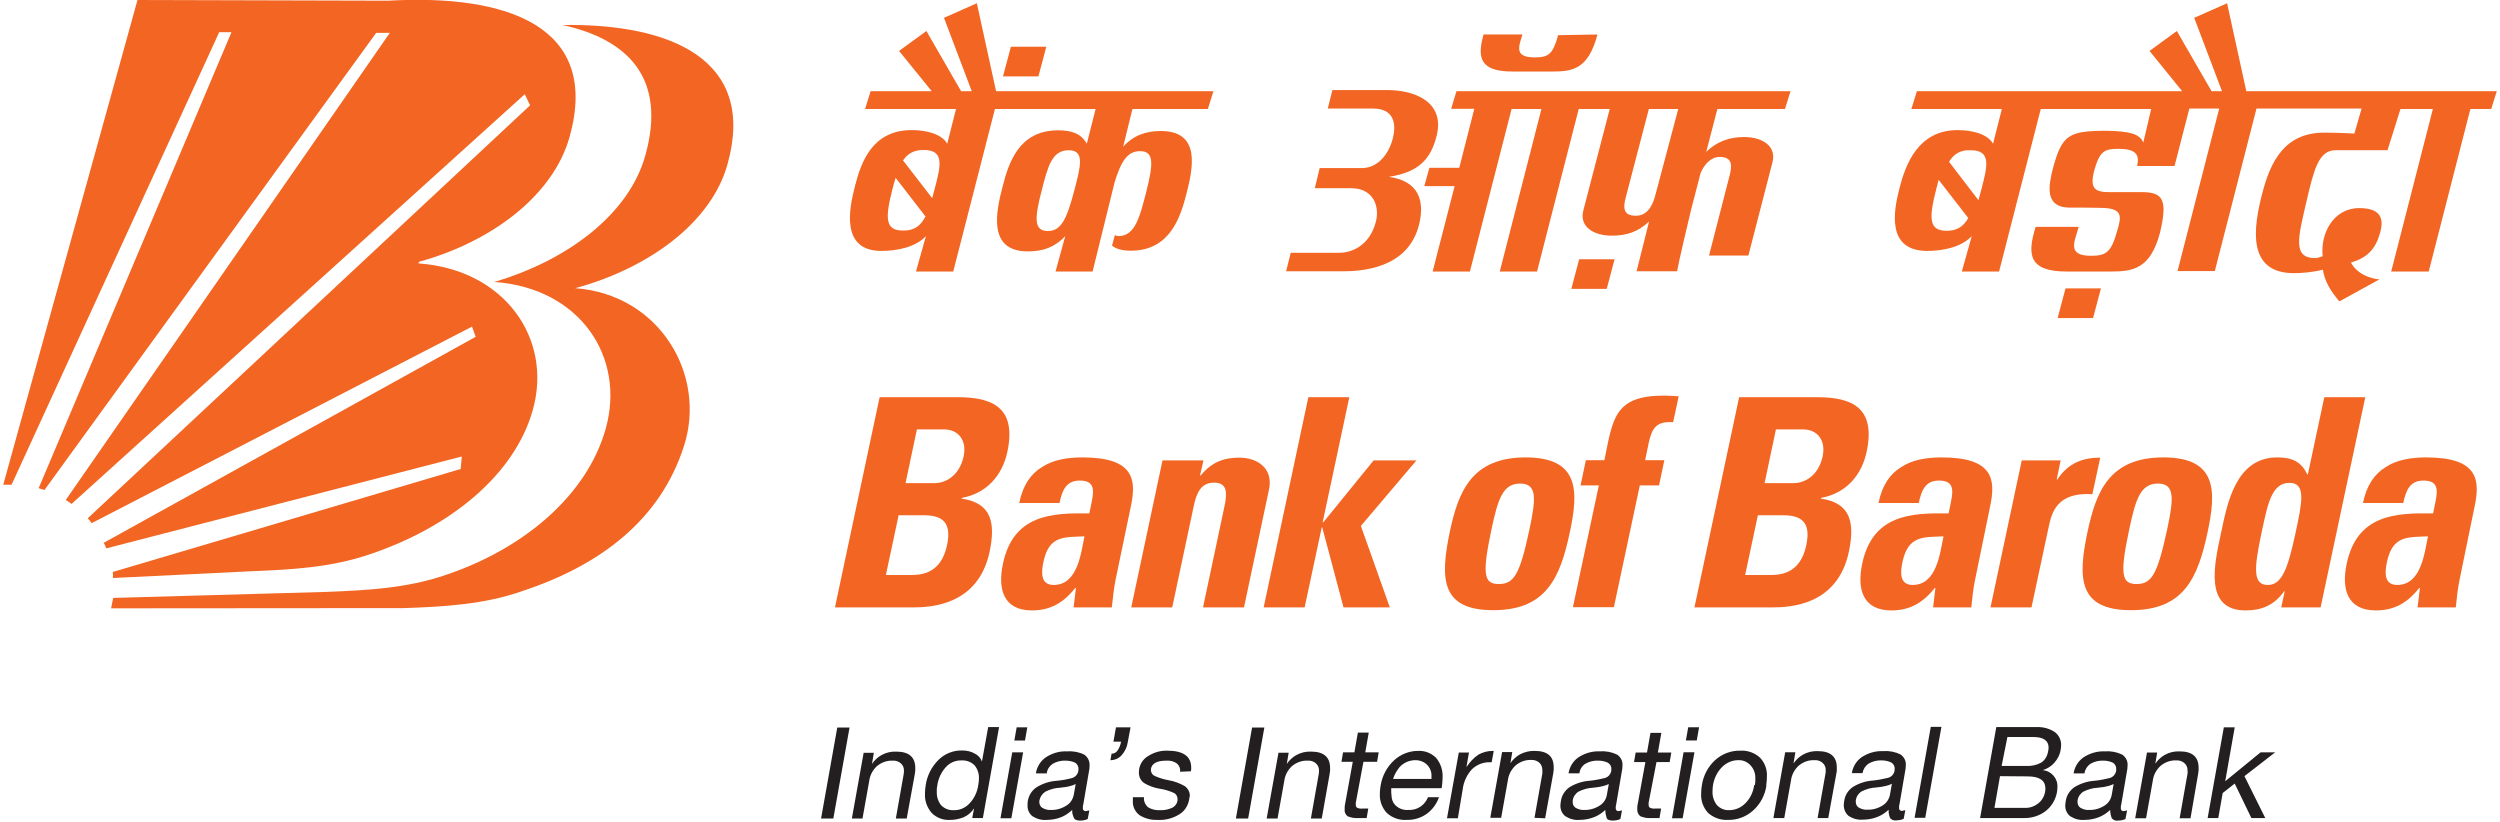<svg version="1.1" id="Layer_1" xmlns="http://www.w3.org/2000/svg" xmlns:xlink="http://www.w3.org/1999/xlink" x="0" y="0" viewBox="0 0 1080 355" style="enable-background:new 0 0 1080 355" xml:space="preserve"><style>.st10,.st11,.st12,.st13,.st14,.st15,.st16,.st3,.st4,.st5,.st6,.st7,.st8,.st9{fill-rule:evenodd;clip-rule:evenodd;fill:#f26522}</style><pattern y="-238" width="279.3" height="241.4" patternUnits="userSpaceOnUse" id="Baroda_Vermillion" viewBox="0 -241.4 279.3 241.4" style="overflow:visible"><path style="fill:none" d="M0-241.4h279.3V0H0z"/><path style="fill:#e95a0c" d="M0-241.4h279.3V0H0z"/></pattern><pattern id="SVGID_1_" xlink:href="#Baroda_Vermillion" patternTransform="translate(-3300.373 -3245.523) scale(.525)"/><path d="m174.5 262.7-126.5.1.9-4.5 92.2-2.6c17.7-.7 34.8-1.6 51.4-7.3 34-11.4 61.2-34.6 69.2-63.3 8.6-30.8-11.1-60.7-48.2-63.3 31.4-9.2 58.2-29.1 65.3-54.7 9.3-33.3-7.5-50.1-35.8-56.3 47.1-.7 83.9 15.1 71.3 60.1-7.1 25.6-34.5 45.1-65.8 53.6 36.7 2.7 56.8 37.7 47 68.1-10.1 31.7-35.7 51.4-69.7 62.7-16.5 5.8-33.7 6.8-51.3 7.4" style="fill-rule:evenodd;clip-rule:evenodd;fill:#f26522"/><pattern id="SVGID_00000011745033643225896580000004874474835857802121_" xlink:href="#Baroda_Vermillion" patternTransform="translate(-3300.373 -3245.523) scale(.525)"/><path style="fill-rule:evenodd;clip-rule:evenodd;fill:#f26522" d="m108.1 246.8-59.3 2.9c0-1.5.1-1.2-.1-2.6L199 202.6l.5-5.4-153.6 39.7c-.5-1.5-.5-1.1-1.1-2.4l160.7-89-1.6-4.4L39.6 226c-1-1.4-.6-.8-1.7-2.1L229 45.5l-2.3-4.8-195.8 177c-.9-.7-1.5-1.1-2.5-1.7l140-201.8h-5.9L19.2 211.7c-.8-.3-1.7-.5-2.5-.8l83.3-197h-5.3L5 209.4H1.4L59.4 0l108.3.3c51.2-2.9 91.7 10.9 78.4 58.7-7.1 25.6-33.9 45.5-65.1 54.1l-.2.7c37.1 2.6 58 32.4 49.4 63.2-8 28.7-36.5 51.1-70.6 62.5-16.7 5.7-33.9 6.6-51.5 7.3"/><pattern id="SVGID_00000174574819079260376520000003261567755068938684_" xlink:href="#Baroda_Vermillion" patternTransform="translate(-5336.802 -5199.456) scale(.276)"/><path style="fill-rule:evenodd;clip-rule:evenodd;fill:#f26522" d="M394.3 262.4c8 0 28.3-1 33.2-24 2.6-12.4 1-21.1-12.1-23l.1-.3c10.7-2 17.5-9.6 19.7-20 4.1-19.4-7-23.5-21.4-23.5H380l-19.3 90.8h33.6zm1.8-76.9h11.7c6.4 0 9.9 4.9 8.5 11.6-1.9 8.8-8.2 11.6-12.4 11.6h-12.7l4.9-23.2zm-7.9 37.1h11.1c9.6 0 11.5 4.9 9.8 13-2.7 12.7-11.8 12.8-15.8 12.8h-10.6l5.5-25.8z"/><pattern id="SVGID_00000091701726231590422280000015509939141603368360_" xlink:href="#Baroda_Vermillion" patternTransform="translate(-5336.802 -5199.456) scale(.276)"/><path style="fill-rule:evenodd;clip-rule:evenodd;fill:#f26522" d="M488.5 218.9c2.5-11.6 1.6-21.3-20.9-21.3-6.8 0-12.8 1.1-17.5 4.2-4.8 2.9-8.2 7.8-9.8 15.5h17.4c1.1-5 2.6-9.7 8.7-9.7 6.4 0 6.3 3.9 5.2 9.3l-1 4.9c-16.4-.3-32.8.6-37.3 21.6-2.4 11.1.2 20.3 12.5 20.3 7.7 0 13.5-3.1 18.7-9.7h.3l-1 8.4h16.5c.5-3.9.8-7.9 1.6-11.8l6.6-31.7zm-20 12.8c-1.5 6.9-2.8 21-13.3 21-5.8 0-5.4-5.5-4.4-10.1 2.4-11.3 8.8-10.5 17.7-10.9"/><pattern id="SVGID_00000114068131698743130570000009844517313423515808_" xlink:href="#Baroda_Vermillion" patternTransform="translate(-3300.373 -3245.523) scale(.525)"/><path style="fill-rule:evenodd;clip-rule:evenodd;fill:#f26522" d="M519.9 198.9h-17.7l-13.5 63.5h17.7l9.3-43.8c1.2-5.7 3.1-10.1 8.8-10.1 5.7 0 5.7 4.4 4.5 10.1l-9.3 43.8h17.7l10.8-50.9c1.9-8.8-4.5-13.8-12.9-13.8-6.7 0-11.9 2-16.6 7.7h-.3l1.5-6.5z"/><pattern id="SVGID_00000000208595771149217400000010798073564834576516_" xlink:href="#Baroda_Vermillion" patternTransform="translate(-3300.373 -3245.523) scale(.525)"/><path style="fill-rule:evenodd;clip-rule:evenodd;fill:#f26522" d="m563.6 262.4 7.4-34.6h.2l9.2 34.6h20l-12.5-35.2 24-28.3h-18.5l-21.7 26.7h-.3l11.5-54h-17.7l-19.3 90.8z"/><pattern id="SVGID_00000039854767462418195920000004303929071024804012_" xlink:href="#Baroda_Vermillion" patternTransform="translate(-5336.802 -5199.456) scale(.276)"/><path style="fill-rule:evenodd;clip-rule:evenodd;fill:#f26522" d="M645.1 263.6c22.9 0 28.9-14 33.1-33.8 3.7-17.4 4.3-32.2-19.1-32.2-23.4 0-29.1 14.8-32.8 32.2-4.1 19.9-4.1 33.8 18.8 33.8m2.4-11.3c-6.5 0-7.3-4.1-3.2-23.5 2.8-13.2 4.9-19.9 12.4-19.9s6.8 6.7 4 19.9c-4.1 19.4-6.7 23.5-13.2 23.5"/><pattern id="SVGID_00000061435739611051008070000013075321776461302703_" xlink:href="#Baroda_Vermillion" patternTransform="translate(-3300.373 -3245.523) scale(.525)"/><path style="fill-rule:evenodd;clip-rule:evenodd;fill:#f26522" d="M725.2 171.2c-2.1-.1-4.1-.3-6.2-.3-21.6 0-22.2 9.7-25.9 27.9h-8l-2.3 10.9h7.9l-11.2 52.6h17.7l11.2-52.6h8.3l2.3-10.9h-8.3l1.6-7.7c1.4-6.4 3.5-9.2 10.5-8.7l2.4-11.2z"/><pattern id="SVGID_00000093151582743010955950000010874226944545958066_" xlink:href="#Baroda_Vermillion" patternTransform="translate(-5336.802 -5199.456) scale(.276)"/><path style="fill-rule:evenodd;clip-rule:evenodd;fill:#f26522" d="M765.5 262.4c8.1 0 28.3-1 33.2-24 2.6-12.4 1-21.1-12.1-23l.1-.3c10.7-2 17.5-9.6 19.7-20 4.1-19.4-6.9-23.5-21.4-23.5h-33.7L732 262.4h33.5zm1.7-76.9h11.7c6.4 0 9.9 4.9 8.5 11.6-1.9 8.8-8.2 11.6-12.4 11.6h-12.7l4.9-23.2zm-7.8 37.1h11.1c9.6 0 11.5 4.9 9.8 13-2.7 12.7-11.8 12.8-15.8 12.8h-10.6l5.5-25.8z"/><pattern id="SVGID_00000145053980879933118780000002631292510754468514_" xlink:href="#Baroda_Vermillion" patternTransform="translate(-5336.802 -5199.456) scale(.276)"/><path style="fill-rule:evenodd;clip-rule:evenodd;fill:#f26522" d="M859.7 218.9c2.5-11.6 1.6-21.3-20.9-21.3-6.8 0-12.8 1.1-17.5 4.2-4.8 2.9-8.2 7.8-9.8 15.5h17.4c1.1-5 2.6-9.7 8.7-9.7 6.4 0 6.3 3.9 5.2 9.3l-1 4.9c-16.4-.3-32.8.6-37.3 21.6-2.4 11.1.2 20.3 12.6 20.3 7.7 0 13.5-3.1 18.7-9.7h.3l-1 8.4h16.5c.4-3.9.8-7.9 1.6-11.8l6.5-31.7zm-20.1 12.8c-1.5 6.9-2.8 21-13.3 21-5.8 0-5.4-5.5-4.4-10.1 2.5-11.3 8.9-10.5 17.7-10.9"/><pattern id="SVGID_00000047741494862285187350000009682164085607872140_" xlink:href="#Baroda_Vermillion" patternTransform="translate(-3300.373 -3245.523) scale(.525)"/><path style="fill-rule:evenodd;clip-rule:evenodd;fill:#f26522" d="m873.4 198.9-13.5 63.5h17.7l7.4-34.6c1.3-6.3 3.5-15.3 18.9-14.3l3.4-15.8c-7.2 0-13.7 2.1-18.5 9.4h-.3l1.7-8.2h-16.8z"/><pattern id="SVGID_00000072258726082805153730000013037427682973727624_" xlink:href="#Baroda_Vermillion" patternTransform="translate(-5336.802 -5199.456) scale(.276)"/><path style="fill-rule:evenodd;clip-rule:evenodd;fill:#f26522" d="M920.6 263.6c22.9 0 28.9-14 33.1-33.8 3.7-17.4 4.3-32.2-19.1-32.2-23.4 0-29.1 14.8-32.8 32.2-4.2 19.9-4.1 33.8 18.8 33.8m2.4-11.3c-6.5 0-7.3-4.1-3.2-23.5 2.8-13.2 4.9-19.9 12.4-19.9s6.8 6.7 4 19.9c-4.2 19.4-6.7 23.5-13.2 23.5"/><pattern id="SVGID_00000111891466504070015670000003908375205687226778_" xlink:href="#Baroda_Vermillion" patternTransform="translate(-5336.802 -5199.456) scale(.276)"/><path style="fill-rule:evenodd;clip-rule:evenodd;fill:#f26522" d="m1002.5 262.4 19.3-90.8h-17.7l-7.1 33.3h-.3c-2.5-5.4-6.5-7.3-12.9-7.3-17.9 0-21.6 19.7-24.3 32.6-2.8 13.1-7.7 33.5 10.6 33.5 6.8 0 12.2-2.1 16.7-8.3h.2l-1.5 7h17zm-22.8-9.7c-6.4 0-6.1-6.7-2.7-22.6 2.7-12.7 4.4-21.5 12.1-21.5 7.3 0 5.3 8.8 2.6 21.5-3.4 15.9-6 22.6-12 22.6"/><pattern id="SVGID_00000045599084333852399950000000352136997136791936_" xlink:href="#Baroda_Vermillion" patternTransform="translate(-5336.802 -5199.456) scale(.276)"/><path style="fill-rule:evenodd;clip-rule:evenodd;fill:#f26522" d="M1069 218.9c2.5-11.6 1.6-21.3-20.9-21.3-6.8 0-12.8 1.1-17.5 4.2-4.8 2.9-8.2 7.8-9.8 15.5h17.4c1.1-5 2.6-9.7 8.7-9.7 6.4 0 6.3 3.9 5.2 9.3l-1 4.9c-16.4-.3-32.8.6-37.3 21.6-2.4 11.1.2 20.3 12.6 20.3 7.7 0 13.5-3.1 18.7-9.7h.3l-1 8.4h16.5c.4-3.9.8-7.9 1.6-11.8l6.5-31.7zm-20.1 12.8c-1.5 6.9-2.8 21-13.3 21-5.8 0-5.4-5.5-4.4-10.1 2.5-11.3 8.8-10.5 17.7-10.9"/><pattern id="SVGID_00000156558163197885246400000001391997138229504688_" xlink:href="#Baroda_Vermillion" patternTransform="translate(-5336.802 -5199.456) scale(.276)"/><path style="fill-rule:evenodd;clip-rule:evenodd;fill:#f26522" d="M892.3 124.6h15.3l-3.4 12.8h-15.3l3.4-12.8zM682.2 112h15.3l-3.4 12.8h-15.3l3.4-12.8zM436.7 20.2H452L448.6 33h-15.3l3.4-12.8zm192.5 19.2h144.3l-2.4 7.7h-29.2l-4.8 18.5c4.5-4.4 9.9-6.4 16.3-6.4 8.1 0 14.1 4 12.3 10.9l-10.4 40.3h-17l8.9-34.6c1.2-4.5 1.1-8-4.3-8-3.9 0-6.6 3.3-8.2 6.8l-4.2 16.2c-.8 3.3-5.5 23.1-6 26.4H707l5.4-21.5c-4.8 4.5-9.7 6.1-16.1 6.1-8.1 0-14.1-4-12.3-10.9l11.4-43.8H682l-18 70.2h-16.1l18-70.2H653l-18 70.2h-16.1l9.5-36.9h-13.1l2.2-7.9h12.9l6.5-25.5h-10l2.3-7.6zm95.8 7.7h-12.7l-10 38.3c-1.2 4.5-1 7.8 4.4 7.8s7.5-5.1 8.6-9.6l9.7-36.5zm-145.3 70.1h-24.1l2-8h21c5.3 0 13.1-3 15.8-13.5 1.7-6.7-1.2-14.4-10.7-14.4H568l2.1-8.7h18.3c6.5 0 11.4-5.5 13.3-12.8 1.4-5.5 1.1-12.9-8.5-12.9h-19.6l2-8h23.6c12 0 24.9 5.1 21.5 19.5-2.6 10.7-8.1 16-20.7 18 13 1.8 15.6 10.4 13 20.8-4.9 19.1-25.2 20-33.3 20M402.5 39.4 388.4 22l11.8-8.6 15 26h4.6l-12-31.7L422 1.4l8.3 38h93.9l-2.4 7.7h-32.6l-4 16.3c4.4-4.9 9.8-6.8 16.3-6.8 17.6 0 13.7 16.6 11.1 26.9-2.6 10.1-7 24.8-24.1 24.8-3.4 0-6.4-.7-8.1-2.2l1.2-4.5c.4.1 1.1.4 1.6.4 7.3 0 9.3-8.8 11.9-18.8 3.2-12.6 3.5-17.9-2.6-17.9-5.1 0-8.1 3.8-11 13.5l-9.5 38.5h-16l4.2-15.3c-4.6 4.9-9.7 6.6-16.2 6.6-17.6 0-13.6-17.5-10.9-27.9 2.6-10.1 6.9-24.4 24-24.4 6.1 0 10 1.5 12.4 5.8l3.8-15h-43.5l-18 70.2h-16.1L400 102c-4.6 4.9-12.7 6.4-19.2 6.4-17.6 0-14.1-17.9-11.4-28.2 2.6-10.1 7.4-24 24.5-24 6.1 0 12.9 1.6 15.3 5.9l3.8-15h-39.3l2.4-7.7h26.4zm-12.4 29.9 12.6 16.3 1-3.7c2.6-10 4.6-17.1-4.6-17.1-4.3-.1-7 1.6-9 4.5m9.7 24.2-12.9-16.7c-.5 1.6-.9 3.2-1.4 5-3.2 12.6-3.1 17.8 4.6 17.8 4.6.1 7.5-1.8 9.7-6.1m55.9 23.7c4.3-15.3 4.2-15.3 4.2-15.3l-4.2 15.3zm-3-17.4c5.8 0 8.2-5.3 11.5-17.9 2.6-10 4.5-17-2.5-17-7.3 0-9 7-11.6 17-3.3 12.7-3.5 17.9 2.6 17.9m473.2-38.2 3.4-14.5h-47.7l-18 70.2h-16.1l4.3-15.3c-4.6 4.9-12.7 6.4-19.2 6.4-17.6 0-14.7-16.9-12-27.2 2.6-10.1 8-25 25.1-25 6.1 0 12.9 1.6 15.3 5.9l3.8-15h-39.1l2.4-7.7h114.6L928.6 22l11.8-8.6 15 26h4.5l-12-31.7 14.2-6.3 8.3 38h108.2l-2.4 7.7h-9l-18 70.2H1033l18-70.2h-14l-5.6 17.8h-22.5c-7.3 0-9.4 8.8-12.4 21.7-3.6 15.6-6.4 24.9 3.7 24.9.7 0 1.8-.3 3.2-.8-1.1-9.6 4.5-20.8 15.8-20.8 10.4 0 10.4 5.7 9 10.7-2 7.1-5.6 10.8-12.6 12.8 3.6 6.8 12.3 7.3 12.3 7.3l-17.3 9.5c-4-4.7-6.4-8.9-7.1-13.7-4.3 1.1-9 1.5-12.5 1.5-20.8 0-17.3-20.3-13.8-34.1 3.6-14.2 9.8-26.6 26.9-26.6 6.1 0 13 .4 13 .4l3.1-10.8h-45.4l-18 70.2h-16.1l18-70.2h-12.9l-6.4 24.8h-16.2c1.4-5.4-1.2-7.4-8-7.4-6.2 0-8.1.9-10.6 9.7-1.8 7.6.3 9.2 7.8 9h12.9c9.4 0 11.1 3.6 7.8 17.6-4.2 15.8-11.9 16.7-21.5 16.7h-18.8c-16.5 0-17.1-7.4-13.4-19.3H898c-1.7 6.3-5.4 12.5 5.4 12.5 6.5 0 8.7-1.6 11.2-10.7 2-6.5 2.5-10-7.4-10 0 0-8.8-.2-13-.1-11 0-9.3-9.3-7.3-17.1 3.9-14.3 6.7-16.1 23.2-16.1 9.9.2 14.3 1.3 15.8 5.1M842 69.9l12.7 16.6 1.2-4.5c2.6-10 4.6-17.1-4.6-17.1-4.5-.2-7.3 1.7-9.3 5m8.3 24.3-12.8-16.5-1.1 4.2c-3.2 12.6-3.1 17.8 4.6 17.8 4.3 0 7.1-1.7 9.3-5.5M690.1 14.9c-4 15.2-10.9 16-19.7 16h-17c-14.2 0-15.3-6.1-12.5-16h16.8c-1.6 5.2-3.7 9.9 5.3 9.9 5.9 0 7.9-1.4 10.1-9.6l17-.3z"/><path d="M360 353.6h-5.3l7-39.3h5.3l-7 39.3zm31.7 0H387l3.4-19.2c.1-.5.1-.9.1-1.4.1-1.2-.4-2.4-1.3-3.2-1-.9-2.3-1.3-3.6-1.2-2.5-.1-4.9.8-6.8 2.4-1.8 1.7-3 3.9-3.3 6.4l-2.9 16.2H368l5.1-28.4h4.4l-.8 4.8c1.1-1.6 2.5-2.9 4.1-3.8 2-1.1 4.2-1.6 6.4-1.5 5.5 0 8.2 2.4 8.2 7.1v1.1c0 .2-.1.8-.2 1.5l-3.5 19.2zm29.1-4.4c-1.1 1.7-2.7 3.1-4.6 3.9-1.8.7-3.8 1.1-5.7 1.1-3 .2-5.9-.9-8-3-2-2.3-3.1-5.3-2.9-8.4 0-1.2.1-2.4.3-3.6.6-4.1 2.5-7.9 5.5-10.9 2.7-2.7 6.4-4.2 10.3-4.1 1.9 0 3.8.4 5.5 1.4 1.4.7 2.5 1.9 3 3.4l2.7-14.9h4.7l-7 39.3H420l.8-4.2zm1.8-10c.2-1 .3-1.9.3-2.9.1-2.1-.6-4.1-1.9-5.7-1.5-1.5-3.5-2.2-5.6-2.1-2.6-.1-5.1 1-6.8 2.9-2 2.2-3.3 5-3.7 8-.1.4-.1.9-.2 1.3v1.4c-.1 2.1.6 4.2 1.9 5.8 1.4 1.4 3.3 2.2 5.3 2.1 2.7.1 5.2-1 7-3 2-2.1 3.3-4.9 3.7-7.8m15.6-19.3 1-5.7h4.6l-1 5.7h-4.6zm-1.3 33.6h-4.7l5.1-28.5h4.7l-5.1 28.5zm27-10.3.8-4.5c-.8.4-1.6.7-2.5.9-1 .3-2.5.5-4.3.7-2.2.1-4.3.7-6.3 1.7-1.4.9-2.3 2.3-2.6 3.9v.7c0 1 .5 1.9 1.3 2.4 1.1.6 2.3 1 3.6.9 2.4.1 4.8-.6 6.8-1.9 1.7-1 2.8-2.7 3.2-4.8m-.7 6.7c-1.4 1.3-3 2.4-4.7 3.1-2 .8-4.2 1.2-6.3 1.2-2.2.2-4.3-.4-6.2-1.6-1.4-1.1-2.2-2.9-2.1-4.7 0-.6 0-1.2.1-1.8.4-2.4 1.7-4.6 3.8-6 2.6-1.6 5.6-2.6 8.7-2.8 2.3-.2 4.5-.6 6.7-1.2 1.3-.4 2.2-1.4 2.6-2.7 0-.5.1-.9.1-1.1.1-1.1-.5-2.2-1.4-2.8-1.3-.6-2.7-.9-4.1-.9-2-.1-4 .4-5.7 1.4-1.4 1-2.3 2.4-2.5 4.1h-4.7c.4-2.7 1.9-5.2 4.1-6.8 2.8-1.9 6.1-2.9 9.5-2.7 2.5-.2 5.1.3 7.3 1.4 1.6 1.1 2.4 2.9 2.3 4.8 0 .9-.1 1.7-.3 2.6l-2.4 14-.2.9v.8c-.1.6.3 1.2 1 1.3h.3l1.5-.3-.7 3.7c-.4.2-.9.4-1.4.5-.6.1-1.2.2-1.8.2-1.4 0-2.3-.3-2.7-1-.6-1.3-.9-2.4-.8-3.6m25.2-35.7-1.2 6.4c-.3 2.1-1.2 4-2.6 5.6-1.2 1.4-3 2.2-4.9 2.2l.5-2.8c1.1 0 2-.5 2.6-1.4.8-1.2 1.3-2.5 1.5-3.8H481l1.1-6.2h6.3zm25.3 31.3c-.5 2.7-2.1 5.1-4.4 6.4-2.8 1.7-6.1 2.5-9.3 2.3-2.7.1-5.5-.6-7.8-2.1-1.9-1.5-3-3.8-2.8-6.2v-1.5h4.8c-.2 1.6.5 3.2 1.7 4.3 1.6 1 3.4 1.4 5.2 1.3 1.8.1 3.6-.3 5.2-1 1.3-.6 2.2-1.8 2.4-3.2v-.7c0-1.1-.7-2.2-1.7-2.6-2-.9-4-1.5-6.2-1.8-2.3-.4-4.5-1.2-6.5-2.4-1.5-1-2.3-2.7-2.3-4.5 0-.5.1-1 .1-1.5.4-2.4 1.9-4.6 4.1-5.8 2.4-1.5 5.2-2.3 8.1-2.2 6.8 0 10.3 2.4 10.3 7.3v.8c-.1.2-.1.5-.1.8l-4.7.2c.2-1.3-.3-2.6-1.3-3.5-1.3-1-2.9-1.4-4.6-1.3-4.1 0-6.3 1.2-6.7 3.6v.7c.1 1 .7 1.9 1.6 2.3 2 .9 4 1.5 6.2 1.9 2.4.4 4.7 1.3 6.8 2.5 1.4 1 2.3 2.6 2.2 4.4-.2.4-.2 1-.3 1.5m25.5 8.1h-5.3l7-39.3h5.3l-7 39.3zm31.8 0h-4.7l3.4-19.2c.1-.5.1-.9.1-1.4.1-1.2-.4-2.4-1.3-3.2-1-.9-2.3-1.3-3.6-1.2-2.5-.1-4.9.8-6.8 2.4-1.8 1.7-3 3.9-3.3 6.4l-2.9 16.2h-4.7l5.1-28.4h4.4l-.8 4.8c1.1-1.6 2.5-2.9 4.1-3.8 2-1.1 4.2-1.6 6.4-1.5 5.5 0 8.2 2.4 8.2 7.1v1.1c0 .3-.1.8-.2 1.5l-3.4 19.2zm14.7-6.8v1c0 .5.2 1 .7 1.2.7.3 1.5.4 2.2.3h2.5l-.7 4.1h-3.9c-1.5.1-3-.2-4.4-.8-.9-.8-1.4-1.9-1.2-3.1v-.8c0-.5.1-1 .2-1.5l3.3-18.1h-4.9l.7-4.1h4.9l1.5-8.5h4.7l-1.5 8.5h5.8l-.7 4.1H589l-3.3 17.7zm35.9-2.3c-1 2.9-2.9 5.4-5.4 7.2-2.5 1.7-5.5 2.6-8.6 2.5-3.1.2-6.2-.9-8.5-3-2.1-2.3-3.2-5.3-3-8.4 0-.6 0-1.1.1-1.7 0-.6.2-1.4.3-2.1.7-4 2.7-7.7 5.7-10.5 2.8-2.6 6.5-4.1 10.3-4.1 2.9-.2 5.8.9 7.9 3 2 2.4 3 5.5 2.8 8.7 0 1.5-.2 2.9-.4 4.4H601c0 1.3 0 2.6.2 3.9.1.9.4 1.8.9 2.6 1.4 2 3.8 3.1 6.3 2.9 1.9.1 3.7-.4 5.2-1.4 1.5-1 2.6-2.4 3.3-4.1h4.7zm-19.8-8h16.6v-1.2c.1-1.8-.6-3.6-1.9-4.9-1.3-1.3-3.1-2-5-2-2.6 0-5 1-6.8 2.9-1.3 1.6-2.3 3.3-2.9 5.2m28 17h-4.7l5.1-28.4h4.4l-1.1 6.3c1.4-2.1 3.1-4 5.2-5.4 1.8-1 3.9-1.6 6-1.6h.6l-.9 4.9h-.7c-2.9-.1-5.7 1-7.8 3-2.2 2.4-3.6 5.4-4 8.6l-2.1 12.6zm37.7 0 3.5-19.4c.1-.7.2-1.2.2-1.5v-1.1c0-4.8-2.7-7.1-8.2-7.1-2.2-.1-4.5.5-6.4 1.5-1.6.9-3.1 2.3-4.1 3.8l.8-4.8h-4.4l-5.1 28.4h4.7l2.9-16.2c.3-2.5 1.5-4.7 3.3-6.4 1.9-1.6 4.3-2.5 6.8-2.4 1.3-.1 2.6.4 3.5 1.2.9.8 1.3 2 1.3 3.2v1.4l-3.4 19.2 4.6.2zm26.7-10.3.8-4.5c-.8.4-1.6.7-2.5.9-1 .3-2.4.5-4.3.7-2.2.1-4.3.7-6.3 1.7-1.4.9-2.3 2.3-2.5 3.9v.7c0 1 .5 1.9 1.3 2.4 1.1.6 2.3 1 3.6.9 2.4.1 4.8-.6 6.8-1.9 1.6-1 2.8-2.7 3.1-4.8m-.7 6.7c-1.4 1.3-3 2.4-4.8 3.1-2 .8-4.2 1.2-6.3 1.2-2.2.2-4.3-.4-6.2-1.6-1.4-1.1-2.2-2.9-2.1-4.7 0-.6.1-1.2.2-1.8.3-2.4 1.7-4.6 3.7-6 2.6-1.6 5.6-2.6 8.7-2.8 2.3-.2 4.5-.7 6.7-1.2 1.3-.4 2.2-1.4 2.6-2.7.1-.4.1-.7.1-1.1.1-1.1-.5-2.2-1.5-2.8-1.3-.6-2.7-.9-4.1-.9-2-.1-4 .4-5.7 1.4-1.4.9-2.3 2.4-2.5 4.1h-4.7c.4-2.7 1.9-5.2 4.1-6.8 2.8-1.9 6.2-2.9 9.6-2.7 2.5-.2 5 .3 7.3 1.4 1.6 1.1 2.5 2.9 2.3 4.8 0 .9-.1 1.7-.3 2.6l-2.4 14-.2.9v.8c-.1.6.3 1.2.9 1.3h.4l1.4-.3-.7 3.7c-.4.2-.9.4-1.4.5-.6.1-1.2.2-1.8.2-1.4 0-2.3-.3-2.7-1-.4-1.3-.6-2.4-.6-3.6m18.7-3.1v1c0 .5.2 1 .7 1.2.7.3 1.5.4 2.2.3h2.5l-.7 4.1H713c-1.5.1-3-.2-4.4-.8-.9-.7-1.4-1.9-1.3-3.1v-.7c0-.5.1-1 .2-1.5l3.3-18.1h-4.9l.7-4.1h4.9l1.5-8.5h4.7l-1.5 8.5h5.8l-.7 4.1h-5.7l-3.4 17.6zm16.1-26.9 1-5.7h4.7l-1 5.7h-4.7zm-1.4 33.6h-4.6l5-28.5h4.7l-5.1 28.5zm36.2-14.2c-.6 4.2-2.6 8-5.7 10.8-3 2.7-6.8 4.2-10.9 4.1-3.1.2-6.2-.9-8.6-3-2.1-2.3-3.2-5.3-3-8.4 0-1.2.1-2.3.3-3.5.6-4.2 2.6-8 5.7-10.9 3-2.7 6.9-4.2 10.9-4.1 3.1-.2 6.2.9 8.5 3 2.1 2.2 3.2 5.2 3 8.2 0 1.2-.1 2.5-.3 3.7m-4.9 0c.1-.7.2-1.2.2-1.5v-1.3c.1-2.1-.6-4.2-2.1-5.8-1.4-1.5-3.3-2.3-5.3-2.2-2.6 0-5.1 1.1-7 3-2.1 2.1-3.4 4.9-3.9 7.8-.1.9-.2 1.8-.2 2.7-.1 2.1.6 4.2 1.9 5.9 1.4 1.5 3.3 2.3 5.3 2.2 2.6 0 5.2-1.1 7-3 2.1-2.1 3.4-4.8 3.8-7.8m32 14.2h-4.6l3.4-19.2c.1-.5.1-.9.1-1.4.1-1.2-.4-2.4-1.3-3.2-1-.9-2.3-1.3-3.6-1.2-2.5-.1-4.9.8-6.8 2.4-1.8 1.7-3 3.9-3.3 6.4l-2.9 16.2h-4.7l5.1-28.4h4.4l-.8 4.8c1.1-1.6 2.5-2.9 4.1-3.8 2-1.1 4.2-1.6 6.4-1.5 5.5 0 8.2 2.4 8.2 7.1v1.1c0 .3 0 .8-.2 1.5l-3.5 19.2zm26.7-10.3.8-4.5c-.8.4-1.6.7-2.5.9-1 .3-2.4.5-4.3.7-2.2.1-4.3.7-6.3 1.7-1.4.9-2.3 2.3-2.5 3.9v.7c0 1 .5 1.9 1.3 2.4 1.1.6 2.3 1 3.6.9 2.4.1 4.8-.6 6.8-1.9 1.6-1 2.8-2.8 3.1-4.8m-.6 6.7c-1.4 1.3-3 2.4-4.8 3.1-2 .8-4.1 1.2-6.3 1.2-2.2.2-4.3-.4-6.2-1.6-1.4-1.2-2.1-2.9-2.1-4.7 0-.6.1-1.2.2-1.8.3-2.4 1.7-4.6 3.7-6 2.6-1.6 5.6-2.6 8.7-2.8 2.3-.2 4.5-.7 6.7-1.2 1.3-.4 2.2-1.4 2.6-2.7 0-.5.1-.9.1-1.1.1-1.1-.5-2.2-1.5-2.8-1.3-.6-2.7-.9-4.1-.9-2-.1-4 .4-5.7 1.4-1.4 1-2.3 2.4-2.6 4.1H800c.4-2.7 1.9-5.2 4.1-6.8 2.8-1.9 6.2-2.9 9.6-2.7 2.5-.2 5 .3 7.3 1.4 1.6 1.1 2.5 2.9 2.3 4.8 0 .9-.1 1.7-.3 2.6l-2.4 14-.2.9v.8c-.1.6.3 1.2 1 1.3h.3l1.4-.3-.7 3.7c-.4.2-.9.4-1.4.5-.6.1-1.2.2-1.8.2-1 .2-2-.2-2.7-1-.5-1.3-.7-2.5-.6-3.6m18.2-35.8h4.6l-7 39.3h-4.6l7-39.3zm29.9 21.3-2.4 13.7h13.1c2.1.1 4.1-.6 5.8-1.9 1.6-1.3 2.7-3.1 3-5.2l.1-.8v-.5c0-3.5-2.6-5.2-7.7-5.2l-11.9-.1zm10.3 18.1h-18.9l7-39.3h17.5c2.7-.1 5.4.6 7.7 2.1 1.8 1.3 2.9 3.5 2.8 5.8 0 .6-.1 1.3-.2 1.9-.3 2.1-1.3 4-2.7 5.6-1.3 1.5-3.1 2.6-5 3.2 3.8.4 6.6 3.7 6.3 7.5 0 .7-.1 1.4-.2 2.1-.6 3.2-2.3 6.1-4.9 8.1-2.6 2-6 3.1-9.4 3m-9.6-22.5h10.7c2.3.1 4.5-.4 6.5-1.5 1.6-1.1 2.6-2.9 2.9-4.9.1-.5.2-1 .2-1.5 0-3-2.2-4.6-6.5-4.6h-11.3l-2.5 12.5zm47.6 12.3.8-4.5c-.8.4-1.6.7-2.5.9-1 .3-2.4.5-4.3.7-2.2.1-4.3.7-6.3 1.7-1.4.9-2.3 2.3-2.5 3.9v.7c0 1 .5 1.9 1.3 2.4 1.1.6 2.3 1 3.6.9 2.4.1 4.8-.6 6.8-1.9 1.6-1 2.8-2.7 3.1-4.8m-.7 6.7c-1.4 1.3-3 2.4-4.8 3.1-2 .8-4.2 1.2-6.3 1.2-2.2.2-4.3-.4-6.2-1.6-1.4-1.1-2.2-2.9-2.1-4.7 0-.6.1-1.2.2-1.8.3-2.4 1.7-4.6 3.7-6 2.6-1.6 5.6-2.6 8.7-2.8 2.3-.2 4.5-.7 6.7-1.2 1.3-.4 2.2-1.4 2.6-2.7.1-.4.1-.7.1-1.1.1-1.1-.5-2.2-1.4-2.8-1.3-.6-2.7-.9-4.1-.9-2-.1-4 .4-5.7 1.4-1.4 1-2.3 2.5-2.5 4.1h-4.7c.4-2.7 1.9-5.2 4.1-6.8 2.8-1.9 6.2-2.9 9.6-2.7 2.5-.2 5 .3 7.3 1.4 1.6 1.1 2.5 2.9 2.3 4.8 0 .9-.1 1.7-.3 2.6l-2.4 14-.2.9v.8c-.1.6.3 1.2.9 1.3h.4l1.4-.3-.7 3.7c-.4.2-.9.4-1.4.5-.6.1-1.2.2-1.8.2-1 .2-2-.2-2.7-1-.5-1.3-.7-2.4-.7-3.6m34.7 3.6h-4.7l3.4-19.2c.1-.5.1-.9 0-1.4.1-1.2-.4-2.4-1.3-3.2-1-.9-2.3-1.3-3.6-1.2-2.5-.1-4.9.8-6.8 2.4-1.8 1.7-3 3.9-3.3 6.4l-2.9 16.2h-4.7l5.1-28.4h4.4l-.8 4.8c1.1-1.6 2.5-2.9 4.1-3.8 2-1.1 4.2-1.6 6.4-1.5 5.5 0 8.2 2.4 8.2 7.1v1.1c0 .3-.1.8-.2 1.5l-3.3 19.2zm14.4-39.3h4.7l-4.1 23.3 15.3-12.5h6.3l-13.3 10.3 9 18.1h-6l-7.2-14.9-5.2 4.1-1.9 10.8h-4.6l7-39.2z" style="fill-rule:evenodd;clip-rule:evenodd;fill:#231f20"/></svg>
